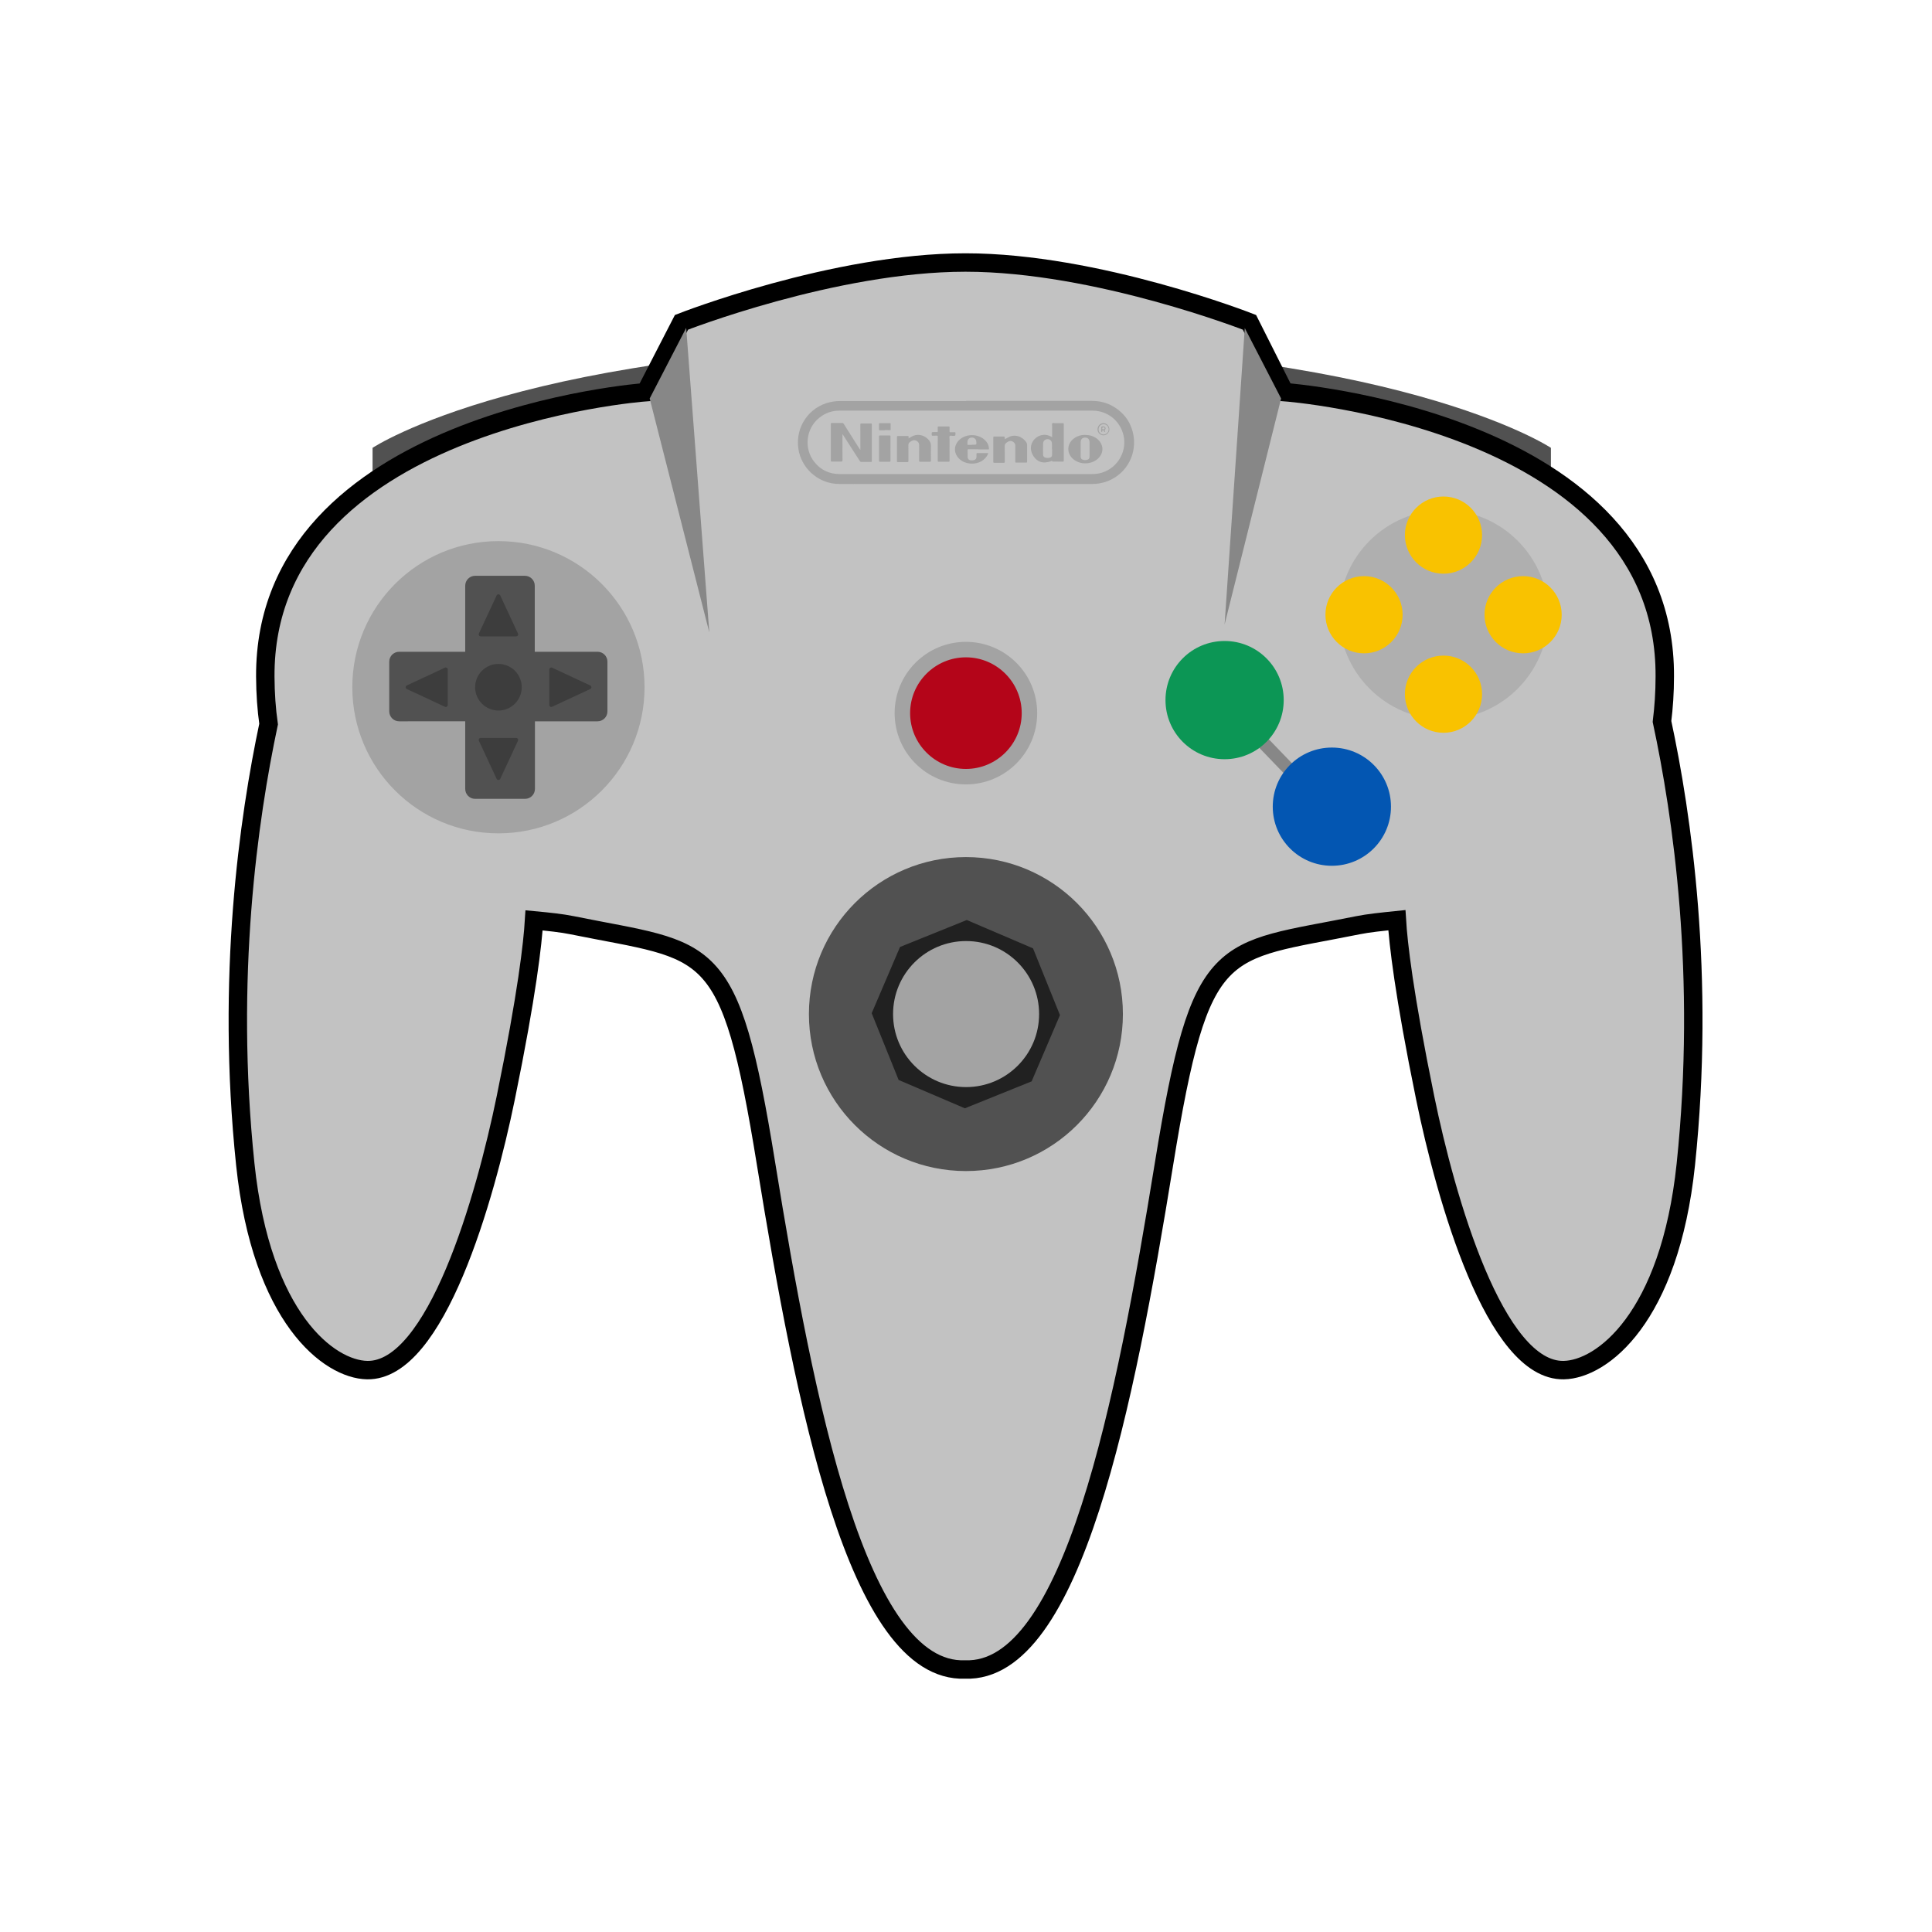<?xml version="1.0" encoding="UTF-8" standalone="no"?>
<!-- Created with Inkscape (http://www.inkscape.org/) -->

<svg
   xmlns:dc="http://purl.org/dc/elements/1.1/"
   xmlns:cc="http://creativecommons.org/ns#"
   xmlns:rdf="http://www.w3.org/1999/02/22-rdf-syntax-ns#"
   xmlns:svg="http://www.w3.org/2000/svg"
   xmlns="http://www.w3.org/2000/svg"
   xmlns:sodipodi="http://sodipodi.sourceforge.net/DTD/sodipodi-0.dtd"
   xmlns:inkscape="http://www.inkscape.org/namespaces/inkscape"
   width="42"
   height="42"
   viewBox="0 0 11.113 11.113"
   version="1.1"
   id="svg4925"
   inkscape:version="0.92.5 (2060ec1f9f, 2020-04-08)"
   sodipodi:docname="gamepad_nintendo_64.svg">
  <defs
     id="defs4919">
    <clipPath
       id="clipPath16"
       clipPathUnits="userSpaceOnUse">
      <path
         inkscape:connector-curvature="0"
         id="path18"
         d="M 0,366.069 H 352.845 V 0 H 0 Z" />
    </clipPath>
    <clipPath
       id="clipPath16-4"
       clipPathUnits="userSpaceOnUse">
      <path
         inkscape:connector-curvature="0"
         id="path18-6"
         d="M 0,366.069 H 352.845 V 0 H 0 Z" />
    </clipPath>
    <clipPath
       id="clipPath16-4-4"
       clipPathUnits="userSpaceOnUse">
      <path
         inkscape:connector-curvature="0"
         id="path18-6-6"
         d="M 0,366.069 H 352.845 V 0 H 0 Z" />
    </clipPath>
  </defs>
  <sodipodi:namedview
     id="base"
     pagecolor="#ffffff"
     bordercolor="#666666"
     borderopacity="1.0"
     inkscape:pageopacity="0.0"
     inkscape:pageshadow="2"
     inkscape:zoom="22.627417"
     inkscape:cx="14.408843"
     inkscape:cy="35.16371"
     inkscape:document-units="mm"
     inkscape:current-layer="layer1"
     showgrid="false"
     units="px"
     inkscape:window-width="3840"
     inkscape:window-height="2065"
     inkscape:window-x="0"
     inkscape:window-y="0"
     inkscape:window-maximized="1"
     inkscape:snap-bbox="false" />
  <g
     inkscape:label="Layer 1"
     inkscape:groupmode="layer"
     id="layer1"
     transform="translate(0,-285.887)">
    <g
       id="g6500">
      <path
         d="m 8.921,288.75 v -0.287 c 0,0 -0.895,-0.596 -3.389,-0.596 -2.495,0 -3.389,0.596 -3.389,0.596 v 0.287"
         style="fill:#515151;fill-opacity:1;fill-rule:nonzero;stroke:none;stroke-width:0.023"
         id="path22-9-2"
         inkscape:connector-curvature="0" />
      <path
         inkscape:connector-curvature="0"
         id="path26-2-4"
         d="m 5.553,287.397 c -0.757,0 -1.633,0.344 -1.633,0.344 l -0.207,0.402 c 0,0 -2.194,0.16 -2.187,1.636 5.085e-4,0.098 0.007,0.189 0.019,0.273 -0.114,0.538 -0.247,1.454 -0.134,2.533 0.093,0.884 0.482,1.179 0.701,1.183 0.396,0.007 0.679,-0.99 0.797,-1.565 0.124,-0.605 0.155,-0.891 0.163,-1.022 0.085,0.008 0.161,0.016 0.219,0.028 0.795,0.161 0.905,0.07 1.116,1.376 0.222,1.369 0.525,2.928 1.144,2.905 0.619,0.023 0.922,-1.537 1.144,-2.905 0.212,-1.307 0.321,-1.216 1.116,-1.376 0.059,-0.012 0.137,-0.02 0.224,-0.029 0.008,0.131 0.039,0.417 0.163,1.023 0.118,0.576 0.401,1.573 0.797,1.565 0.219,-0.004 0.609,-0.299 0.702,-1.183 0.114,-1.089 -0.022,-2.012 -0.137,-2.548 2.04e-5,-1.6e-4 -2.04e-5,-3.4e-4 0,-5e-4 0.01,-0.08 0.016,-0.166 0.016,-0.258 0.008,-1.476 -2.187,-1.636 -2.187,-1.636 L 7.187,287.741 c 0,0 -0.876,-0.344 -1.633,-0.344 z"
         style="fill:#c2c2c2;fill-opacity:1;fill-rule:nonzero;stroke:#000000;stroke-width:0.106;stroke-miterlimit:4;stroke-dasharray:none;stroke-opacity:1" />
      <path
         sodipodi:nodetypes="cccc"
         d="m 7.16,287.774 -0.116,1.705 0.325,-1.3 z"
         style="fill:#878787;fill-opacity:1;fill-rule:nonzero;stroke:none;stroke-width:0.022"
         id="path226-0-9"
         inkscape:connector-curvature="0" />
      <path
         d="m 3.696,289.84 c 0,0.458 -0.371,0.829 -0.829,0.829 -0.458,0 -0.829,-0.371 -0.829,-0.829 0,-0.458 0.371,-0.829 0.829,-0.829 0.458,0 0.829,0.371 0.829,0.829"
         style="fill:#a3a3a3;fill-opacity:1;fill-rule:nonzero;stroke:none;stroke-width:0.023"
         id="path46-2-8"
         inkscape:connector-curvature="0" />
      <path
         d="m 3.696,289.84 c 0,0.458 -0.371,0.829 -0.829,0.829 -0.458,0 -0.829,-0.371 -0.829,-0.829 0,-0.458 0.371,-0.829 0.829,-0.829 0.458,0 0.829,0.371 0.829,0.829 z"
         style="fill:none;stroke:#a3a3a3;stroke-width:0.023;stroke-linecap:round;stroke-linejoin:round;stroke-miterlimit:10;stroke-dasharray:none;stroke-opacity:1"
         id="path50-4-3"
         inkscape:connector-curvature="0" />
      <path
         d="M 3.02,290.482 H 2.733 c -0.032,0 -0.057,-0.026 -0.057,-0.057 v -0.389 H 2.296 c -0.032,0 -0.057,-0.026 -0.057,-0.057 v -0.286 c 0,-0.032 0.026,-0.057 0.057,-0.057 h 0.38 v -0.38 c 0,-0.032 0.026,-0.057 0.057,-0.057 h 0.286 c 0.032,0 0.057,0.026 0.057,0.057 v 0.38 h 0.361 c 0.032,0 0.057,0.026 0.057,0.057 v 0.286 c 0,0.032 -0.026,0.057 -0.057,0.057 H 3.077 v 0.389 c 0,0.032 -0.026,0.057 -0.057,0.057"
         style="fill:#515151;fill-opacity:1;fill-rule:nonzero;stroke:none;stroke-width:0.023"
         id="path54-7-1"
         inkscape:connector-curvature="0" />
      <path
         d="m 5.966,289.989 c 0,0.226 -0.183,0.41 -0.41,0.41 -0.226,0 -0.41,-0.183 -0.41,-0.41 0,-0.226 0.183,-0.41 0.41,-0.41 0.226,0 0.41,0.183 0.41,0.41"
         style="fill:#a3a3a3;fill-opacity:1;fill-rule:nonzero;stroke:none;stroke-width:0.023"
         id="path58-7-3"
         inkscape:connector-curvature="0" />
      <path
         d="m 6.459,291.72 c 0,0.499 -0.404,0.903 -0.903,0.903 -0.499,0 -0.903,-0.404 -0.903,-0.903 0,-0.499 0.404,-0.903 0.903,-0.903 0.499,0 0.903,0.404 0.903,0.903"
         style="fill:#515151;fill-opacity:1;fill-rule:nonzero;stroke:none;stroke-width:0.023"
         id="path66-4-9"
         inkscape:connector-curvature="0" />
      <path
         d="m 7.458,290.305 -0.053,0.051 -0.186,-0.193 0.053,-0.051 z"
         style="fill:#878787;fill-opacity:1;fill-rule:nonzero;stroke:none;stroke-width:0.023"
         id="path70-9"
         inkscape:connector-curvature="0" />
      <path
         d="m 8.906,289.423 c 0,0.333 -0.27,0.602 -0.602,0.602 -0.333,0 -0.602,-0.27 -0.602,-0.602 0,-0.333 0.27,-0.602 0.602,-0.602 0.333,0 0.602,0.27 0.602,0.602"
         style="fill:#afafaf;fill-opacity:1;fill-rule:nonzero;stroke:none;stroke-width:0.024"
         id="path78-3"
         inkscape:connector-curvature="0" />
      <path
         d="m 3.001,289.84 c 0,0.074 -0.06,0.134 -0.134,0.134 -0.074,0 -0.134,-0.06 -0.134,-0.134 0,-0.074 0.06,-0.134 0.134,-0.134 0.074,0 0.134,0.06 0.134,0.134"
         style="fill:#3d3d3d;fill-opacity:1;fill-rule:nonzero;stroke:none;stroke-width:0.023"
         id="path82-1-0"
         inkscape:connector-curvature="0" />
      <path
         d="m 2.765,290.143 h 0.204 l -0.102,0.219 z"
         style="fill:#3d3d3d;fill-opacity:1;fill-rule:nonzero;stroke:none;stroke-width:0.023"
         id="path86-2-6"
         inkscape:connector-curvature="0" />
      <path
         d="m 2.765,290.143 h 0.204 l -0.102,0.219 z"
         style="fill:none;stroke:#3d3d3d;stroke-width:0.023;stroke-linecap:butt;stroke-linejoin:round;stroke-miterlimit:10;stroke-dasharray:none;stroke-opacity:1"
         id="path90-8-4"
         inkscape:connector-curvature="0" />
      <path
         d="M 2.969,289.536 H 2.765 l 0.102,-0.219 z"
         style="fill:#3d3d3d;fill-opacity:1;fill-rule:nonzero;stroke:none;stroke-width:0.023"
         id="path94-9-0"
         inkscape:connector-curvature="0" />
      <path
         d="M 2.969,289.536 H 2.765 l 0.102,-0.219 z"
         style="fill:none;stroke:#3d3d3d;stroke-width:0.023;stroke-linecap:butt;stroke-linejoin:round;stroke-miterlimit:10;stroke-dasharray:none;stroke-opacity:1"
         id="path98-3-6"
         inkscape:connector-curvature="0" />
      <path
         d="m 2.564,289.738 v 0.204 l -0.219,-0.102 z"
         style="fill:#3d3d3d;fill-opacity:1;fill-rule:nonzero;stroke:none;stroke-width:0.023"
         id="path102-6-6"
         inkscape:connector-curvature="0" />
      <path
         d="m 2.564,289.738 v 0.204 l -0.219,-0.102 z"
         style="fill:none;stroke:#3d3d3d;stroke-width:0.023;stroke-linecap:butt;stroke-linejoin:round;stroke-miterlimit:10;stroke-dasharray:none;stroke-opacity:1"
         id="path106-8-5"
         inkscape:connector-curvature="0" />
      <path
         d="m 3.171,289.942 v -0.204 l 0.219,0.102 z"
         style="fill:#3d3d3d;fill-opacity:1;fill-rule:nonzero;stroke:none;stroke-width:0.023"
         id="path110-0-9"
         inkscape:connector-curvature="0" />
      <path
         d="m 3.171,289.942 v -0.204 l 0.219,0.102 z"
         style="fill:none;stroke:#3d3d3d;stroke-width:0.023;stroke-linecap:butt;stroke-linejoin:round;stroke-miterlimit:10;stroke-dasharray:none;stroke-opacity:1"
         id="path114-2-7"
         inkscape:connector-curvature="0" />
      <path
         d="m 5.877,289.989 c 0,0.177 -0.144,0.321 -0.321,0.321 -0.177,0 -0.321,-0.144 -0.321,-0.321 0,-0.177 0.144,-0.321 0.321,-0.321 0.177,0 0.321,0.144 0.321,0.321"
         style="fill:#b40519;fill-opacity:1;fill-rule:nonzero;stroke:none;stroke-width:0.023"
         id="path118-1-8"
         inkscape:connector-curvature="0" />
      <path
         d="m 7.384,289.914 c 0,0.188 -0.152,0.34 -0.34,0.34 -0.188,0 -0.34,-0.152 -0.34,-0.34 0,-0.188 0.152,-0.34 0.34,-0.34 0.188,0 0.34,0.152 0.34,0.34"
         style="fill:#0c9655;fill-opacity:1;fill-rule:nonzero;stroke:none;stroke-width:0.023"
         id="path122-0-9"
         inkscape:connector-curvature="0" />
      <path
         d="m 8.068,289.423 c 0,0.123 -0.1,0.222 -0.222,0.222 -0.123,0 -0.222,-0.1 -0.222,-0.222 0,-0.123 0.1,-0.222 0.222,-0.222 0.123,0 0.222,0.1 0.222,0.222"
         style="fill:#f9c200;fill-opacity:1;fill-rule:nonzero;stroke:none;stroke-width:0.023"
         id="path126-5-6"
         inkscape:connector-curvature="0" />
      <path
         d="m 8.983,289.423 c 0,0.123 -0.1,0.222 -0.222,0.222 -0.123,0 -0.222,-0.1 -0.222,-0.222 0,-0.123 0.1,-0.222 0.222,-0.222 0.123,0 0.222,0.1 0.222,0.222"
         style="fill:#f9c200;fill-opacity:1;fill-rule:nonzero;stroke:none;stroke-width:0.023"
         id="path130-1-2"
         inkscape:connector-curvature="0" />
      <path
         d="m 8.303,289.658 c 0.123,0 0.222,0.1 0.222,0.222 0,0.123 -0.1,0.222 -0.222,0.222 -0.123,0 -0.222,-0.1 -0.222,-0.222 0,-0.123 0.1,-0.222 0.222,-0.222"
         style="fill:#f9c200;fill-opacity:1;fill-rule:nonzero;stroke:none;stroke-width:0.023"
         id="path134-1-6"
         inkscape:connector-curvature="0" />
      <path
         d="m 8.303,288.743 c 0.123,0 0.222,0.1 0.222,0.222 0,0.123 -0.1,0.222 -0.222,0.222 -0.123,0 -0.222,-0.1 -0.222,-0.222 0,-0.123 0.1,-0.222 0.222,-0.222"
         style="fill:#f9c200;fill-opacity:1;fill-rule:nonzero;stroke:none;stroke-width:0.023"
         id="path138-0-3"
         inkscape:connector-curvature="0" />
      <path
         d="m 5.169,292.099 -0.155,-0.384 0.163,-0.381 0.384,-0.155 0.381,0.163 0.155,0.384 -0.163,0.381 -0.384,0.155 z"
         style="fill:#212121;fill-opacity:1;fill-rule:nonzero;stroke:none;stroke-width:0.023"
         id="path142-1"
         inkscape:connector-curvature="0" />
      <path
         d="m 8.001,290.527 c 0,0.188 -0.152,0.34 -0.34,0.34 -0.188,0 -0.34,-0.152 -0.34,-0.34 0,-0.188 0.152,-0.34 0.34,-0.34 0.188,0 0.34,0.152 0.34,0.34"
         style="fill:#0356b2;fill-opacity:1;fill-rule:nonzero;stroke:none;stroke-width:0.023"
         id="path146-8-9"
         inkscape:connector-curvature="0" />
      <path
         d="m 5.977,291.72 c 0,0.232 -0.188,0.42 -0.42,0.42 -0.232,0 -0.42,-0.188 -0.42,-0.42 0,-0.232 0.188,-0.42 0.42,-0.42 0.232,0 0.42,0.188 0.42,0.42"
         style="fill:#a3a3a3;fill-opacity:1;fill-rule:nonzero;stroke:none;stroke-width:0.028"
         id="path154-9"
         inkscape:connector-curvature="0" />
      <path
         d="M 5.556,288.614 H 6.279 c 0.013,0 0.025,-9.1e-4 0.038,-0.003 0.101,-0.018 0.168,-0.118 0.146,-0.218 -0.019,-0.085 -0.092,-0.144 -0.179,-0.144 -0.485,-8e-5 -0.97,-3e-5 -1.455,0 -0.043,0 -0.081,0.013 -0.115,0.04 -0.078,0.061 -0.092,0.177 -0.03,0.255 0.038,0.048 0.088,0.07 0.148,0.07 z m -2.28e-5,-0.421 c 0.241,0 0.482,9e-5 0.724,-7e-5 0.045,-4e-5 0.087,0.01 0.125,0.033 0.065,0.039 0.105,0.097 0.116,0.173 0.016,0.116 -0.052,0.224 -0.162,0.26 -0.025,0.008 -0.051,0.012 -0.078,0.012 -0.428,-4e-5 -0.857,-4e-5 -1.285,-4e-5 -0.057,0 -0.115,4.6e-4 -0.172,-1.8e-4 -0.108,-9.2e-4 -0.203,-0.078 -0.228,-0.183 -0.028,-0.122 0.039,-0.243 0.158,-0.282 0.026,-0.008 0.052,-0.012 0.079,-0.012 0.241,8e-5 0.482,3e-5 0.724,3e-5"
         style="fill:#a3a3a3;fill-opacity:1;fill-rule:evenodd;stroke:none;stroke-width:0.023"
         id="path178-2"
         inkscape:connector-curvature="0" />
      <path
         d="m 4.949,288.474 v -0.006 c 0,-0.047 9.17e-5,-0.093 -1.376e-4,-0.139 0,-0.005 0.001,-0.006 0.006,-0.006 0.018,2.8e-4 0.037,2.3e-4 0.055,5e-5 0.004,-5e-5 0.005,9.2e-4 0.005,0.005 -9.18e-5,0.07 -9.18e-5,0.14 2.29e-5,0.21 0,0.005 -0.001,0.006 -0.005,0.006 -0.019,-2.3e-4 -0.037,-2.3e-4 -0.056,0 -0.004,9e-5 -0.006,-0.002 -0.008,-0.005 -0.032,-0.049 -0.063,-0.098 -0.095,-0.148 -0.001,-0.002 -0.002,-0.004 -0.005,-0.006 v 0.006 c 0,0.048 -1.376e-4,0.096 1.606e-4,0.144 6.88e-5,0.006 -0.002,0.007 -0.008,0.007 -0.018,-3.6e-4 -0.035,-2.7e-4 -0.053,-5e-5 -0.004,5e-5 -0.006,-4.8e-4 -0.006,-0.006 1.606e-4,-0.07 1.606e-4,-0.14 -2.3e-5,-0.21 0,-0.005 0.002,-0.006 0.006,-0.006 0.02,1.8e-4 0.04,2.3e-4 0.06,-4e-5 0.004,-5e-5 0.006,0.002 0.008,0.005 0.031,0.049 0.062,0.098 0.093,0.147 4.358e-4,-4e-5 8.483e-4,-9e-5 0.001,-1.4e-4"
         style="fill:#a3a3a3;fill-opacity:1;fill-rule:evenodd;stroke:none;stroke-width:0.023"
         id="path182-6"
         inkscape:connector-curvature="0" />
      <path
         d="m 6.051,288.471 c 0,-0.011 2.065e-4,-0.021 -4.58e-5,-0.032 -3.899e-4,-0.015 -0.01,-0.025 -0.024,-0.026 -0.014,-4.5e-4 -0.026,0.009 -0.027,0.024 -8.241e-4,0.022 -5.284e-4,0.044 -1.376e-4,0.066 1.835e-4,0.009 0.006,0.015 0.016,0.017 0.006,9.2e-4 0.013,0.002 0.02,2.3e-4 0.01,-0.002 0.016,-0.007 0.016,-0.018 2.065e-4,-0.011 4.59e-5,-0.021 6.89e-5,-0.032 m 4.58e-5,-0.068 c 0,-0.022 -6.88e-5,-0.042 4.59e-5,-0.063 0,-0.006 -0.002,-0.013 9.162e-4,-0.017 0.003,-0.004 0.011,-9.2e-4 0.017,-9.2e-4 0.014,-1.8e-4 0.029,5e-5 0.044,-1.4e-4 0.004,-4e-5 0.005,4.9e-4 0.005,0.005 -1.147e-4,0.07 -1.147e-4,0.14 -2.3e-5,0.21 2.3e-5,0.004 -7.804e-4,0.006 -0.005,0.006 -0.019,-2.1e-4 -0.038,-4e-5 -0.057,-1.1e-4 -0.002,0 -0.005,9.1e-4 -0.005,-0.003 -4.129e-4,-0.004 -0.003,-4.9e-4 -0.004,-1.8e-4 -0.012,0.005 -0.024,0.007 -0.036,0.008 -0.03,0.002 -0.052,-0.013 -0.068,-0.037 -0.035,-0.055 7.321e-4,-0.108 0.044,-0.119 0.021,-0.006 0.04,-0.002 0.059,0.008 0.002,9.2e-4 0.003,0.002 0.006,0.004"
         style="fill:#a3a3a3;fill-opacity:1;fill-rule:evenodd;stroke:none;stroke-width:0.023"
         id="path186-0"
         inkscape:connector-curvature="0" />
      <path
         d="m 5.779,288.413 c 0.007,-0.003 0.014,-0.006 0.02,-0.01 0.038,-0.022 0.083,-0.005 0.105,0.029 0.003,0.005 0.004,0.01 0.004,0.015 -1.376e-4,0.032 -1.376e-4,0.064 2.3e-5,0.095 2.28e-5,0.004 -5.527e-4,0.006 -0.005,0.006 -0.019,-2.8e-4 -0.039,-2.8e-4 -0.058,-4e-5 -0.004,4e-5 -0.005,-9.2e-4 -0.005,-0.006 1.835e-4,-0.031 9.18e-5,-0.062 9.18e-5,-0.093 0,-0.015 -0.018,-0.029 -0.033,-0.025 -0.005,0.002 -0.009,0.003 -0.013,0.006 -0.01,0.006 -0.015,0.012 -0.015,0.024 8.725e-4,0.03 1.835e-4,0.059 3.9e-4,0.089 4.58e-5,0.005 -0.001,0.006 -0.005,0.006 -0.019,-2.4e-4 -0.037,-2.4e-4 -0.056,0 -0.004,9e-5 -0.005,-9.2e-4 -0.005,-0.006 1.375e-4,-0.046 1.605e-4,-0.093 0,-0.139 0,-0.005 0.002,-0.006 0.005,-0.006 0.018,1.8e-4 0.037,2.7e-4 0.055,-5e-5 0.005,-1.3e-4 0.006,0.002 0.006,0.006 -3.211e-4,0.003 -4.59e-5,0.006 -4.59e-5,0.009"
         style="fill:#a3a3a3;fill-opacity:1;fill-rule:evenodd;stroke:none;stroke-width:0.023"
         id="path190-2"
         inkscape:connector-curvature="0" />
      <path
         d="m 5.225,288.409 c 0.006,-0.004 0.011,-0.006 0.016,-0.009 0.032,-0.02 0.07,-0.013 0.096,0.012 0.012,0.011 0.018,0.023 0.018,0.04 -0.001,0.028 -4.588e-4,0.057 -1.377e-4,0.085 6.89e-5,0.006 -0.002,0.006 -0.007,0.006 -0.018,-2.8e-4 -0.037,-2.8e-4 -0.055,0 -0.005,1.2e-4 -0.006,-9.2e-4 -0.006,-0.006 2.753e-4,-0.03 1.376e-4,-0.061 1.376e-4,-0.091 0,-0.017 -0.019,-0.031 -0.035,-0.026 -0.004,0.002 -0.009,0.003 -0.013,0.006 -0.009,0.005 -0.015,0.012 -0.014,0.024 8.727e-4,0.029 9.17e-5,0.058 4.588e-4,0.088 9.17e-5,0.006 -0.002,0.007 -0.007,0.007 -0.018,-3.7e-4 -0.036,-2.8e-4 -0.054,-5e-5 -0.004,5e-5 -0.005,-9.2e-4 -0.005,-0.006 1.606e-4,-0.046 1.147e-4,-0.093 2.29e-5,-0.139 0,-0.004 8.484e-4,-0.005 0.005,-0.005 0.019,1.8e-4 0.038,1.8e-4 0.057,0 0.004,-4e-5 0.005,9.2e-4 0.005,0.005 -3.442e-4,0.003 -9.18e-5,0.006 -9.18e-5,0.01"
         style="fill:#a3a3a3;fill-opacity:1;fill-rule:evenodd;stroke:none;stroke-width:0.023"
         id="path194-2"
         inkscape:connector-curvature="0" />
      <path
         d="m 6.216,288.471 h 2.29e-5 c 0,0.014 -1.835e-4,0.029 6.89e-5,0.043 1.606e-4,0.01 0.005,0.016 0.015,0.018 0.005,0.002 0.011,9.2e-4 0.016,9.2e-4 0.013,-9.2e-4 0.02,-0.007 0.02,-0.02 2.295e-4,-0.028 2.982e-4,-0.055 0,-0.083 -1.146e-4,-0.016 -0.01,-0.026 -0.025,-0.026 -0.016,4e-5 -0.026,0.01 -0.026,0.026 -2.064e-4,0.014 -2.29e-5,0.027 -2.29e-5,0.041 m 0.027,-0.082 c 0.024,9e-5 0.046,0.006 0.066,0.021 0.042,0.032 0.043,0.086 0.002,0.119 -0.038,0.031 -0.098,0.031 -0.136,4.9e-4 -0.041,-0.033 -0.04,-0.09 0.003,-0.121 0.019,-0.014 0.041,-0.02 0.065,-0.02"
         style="fill:#a3a3a3;fill-opacity:1;fill-rule:evenodd;stroke:none;stroke-width:0.023"
         id="path198-5"
         inkscape:connector-curvature="0" />
      <path
         d="m 5.59,288.445 h 0.01 c 0.017,0 0.017,0 0.016,-0.017 -9.645e-4,-0.014 -0.011,-0.024 -0.025,-0.024 -0.014,-3.8e-4 -0.024,0.008 -0.026,0.022 -5.963e-4,0.006 -9.16e-5,0.011 -3.211e-4,0.017 -1.147e-4,0.003 0.001,0.003 0.004,0.003 0.007,-5e-5 0.015,0 0.022,0 m 0.036,0.025 c -0.019,0 -0.037,1.4e-4 -0.056,-5e-5 -0.004,-4e-5 -0.005,4.9e-4 -0.005,0.006 3.441e-4,0.012 4.58e-5,0.025 1.835e-4,0.037 1.376e-4,0.013 0.007,0.02 0.02,0.021 0.005,3.4e-4 0.01,4.3e-4 0.015,-9.2e-4 0.011,-0.003 0.016,-0.009 0.016,-0.02 1.376e-4,-0.006 1.835e-4,-0.011 0,-0.017 -9.18e-5,-0.003 6.884e-4,-0.004 0.004,-0.004 0.02,6e-5 0.04,1.1e-4 0.06,0 0.005,-6e-5 0.003,0.003 0.002,0.005 -0.007,0.018 -0.02,0.031 -0.036,0.041 -0.039,0.023 -0.093,0.019 -0.126,-0.01 -0.037,-0.032 -0.037,-0.082 -2.752e-4,-0.114 0.039,-0.034 0.104,-0.033 0.142,9.2e-4 0.015,0.013 0.024,0.029 0.026,0.05 4.359e-4,0.005 -3.212e-4,0.006 -0.005,0.006 -0.019,-2.7e-4 -0.037,-1.2e-4 -0.056,-1.2e-4"
         style="fill:#a3a3a3;fill-opacity:1;fill-rule:evenodd;stroke:none;stroke-width:0.023"
         id="path202-2"
         inkscape:connector-curvature="0" />
      <path
         d="m 5.394,288.468 c 0,-0.023 -1.147e-4,-0.046 1.147e-4,-0.069 4.58e-5,-0.005 -0.001,-0.006 -0.005,-0.006 -0.008,2.6e-4 -0.017,-4e-5 -0.025,1.5e-4 -0.003,8e-5 -0.004,-4.9e-4 -0.005,-0.005 -4.817e-4,-0.016 -6.205e-4,-0.016 0.015,-0.016 0.005,0 0.01,-1.9e-4 0.016,3e-5 0.003,1.2e-4 0.004,-9.2e-4 0.004,-0.004 -2.294e-4,-0.007 9.17e-5,-0.015 -1.377e-4,-0.023 -9.17e-5,-0.004 9.369e-4,-0.005 0.004,-0.005 0.02,1.4e-4 0.039,1.4e-4 0.059,0 0.004,-3e-5 0.005,9.2e-4 0.005,0.005 -2.981e-4,0.007 9.18e-5,0.015 -1.605e-4,0.023 -1.147e-4,0.004 0.001,0.005 0.004,0.005 0.009,-2.2e-4 0.017,7e-5 0.026,-1.3e-4 0.003,-9e-5 0.004,9.2e-4 0.004,0.005 2.295e-4,0.016 3.671e-4,0.016 -0.015,0.016 -0.006,9e-5 -0.015,-0.003 -0.018,9.2e-4 -0.003,0.004 -0.001,0.012 -0.001,0.018 -4.6e-5,0.041 -1.148e-4,0.083 9.17e-5,0.124 2.3e-5,0.005 -0.001,0.006 -0.006,0.006 -0.019,-3.2e-4 -0.038,-2.7e-4 -0.057,-5e-5 -0.004,5e-5 -0.005,-9.2e-4 -0.005,-0.006 2.294e-4,-0.023 1.146e-4,-0.046 1.146e-4,-0.07"
         style="fill:#a3a3a3;fill-opacity:1;fill-rule:evenodd;stroke:none;stroke-width:0.023"
         id="path206-0"
         inkscape:connector-curvature="0" />
      <path
         d="m 5.122,288.468 c 0,0.023 -1.146e-4,0.046 1.377e-4,0.069 4.58e-5,0.005 -0.001,0.006 -0.006,0.006 -0.018,-2.4e-4 -0.037,-2.4e-4 -0.055,0 -0.004,3e-5 -0.005,-9.2e-4 -0.005,-0.006 1.605e-4,-0.046 1.605e-4,-0.093 0,-0.139 -2.3e-5,-0.005 0.001,-0.006 0.005,-0.006 0.019,1.9e-4 0.037,1.9e-4 0.056,0 0.004,-4e-5 0.005,9.2e-4 0.005,0.005 -2.064e-4,0.023 -1.147e-4,0.046 -1.147e-4,0.07"
         style="fill:#a3a3a3;fill-opacity:1;fill-rule:evenodd;stroke:none;stroke-width:0.023"
         id="path210-8"
         inkscape:connector-curvature="0" />
      <path
         d="m 5.089,288.362 c -0.01,0 -0.019,-9e-5 -0.029,9e-5 -0.003,9e-5 -0.004,-9.2e-4 -0.004,-0.005 1.835e-4,-0.011 1.376e-4,-0.021 0,-0.032 0,-0.003 6.884e-4,-0.004 0.004,-0.004 0.02,1.1e-4 0.039,1.1e-4 0.059,0 0.003,0 0.004,9.1e-4 0.004,0.004 -1.605e-4,0.011 -2.063e-4,0.021 0,0.032 9.18e-5,0.004 -0.001,0.004 -0.004,0.004 -0.01,-1.4e-4 -0.019,-9e-5 -0.029,-9e-5"
         style="fill:#a3a3a3;fill-opacity:1;fill-rule:evenodd;stroke:none;stroke-width:0.023"
         id="path214-8"
         inkscape:connector-curvature="0" />
      <path
         d="m 6.348,288.386 c 0.015,1.4e-4 0.029,-0.013 0.029,-0.029 6.88e-5,-0.016 -0.013,-0.03 -0.029,-0.03 -0.016,-4e-5 -0.029,0.013 -0.029,0.03 -6.88e-5,0.016 0.012,0.029 0.028,0.029 m 1.147e-4,-0.065 c 0.018,-7e-5 0.034,0.016 0.034,0.036 2.29e-5,0.018 -0.016,0.034 -0.034,0.034 -0.019,0 -0.034,-0.016 -0.034,-0.034 -4.58e-5,-0.02 0.015,-0.036 0.034,-0.036"
         style="fill:#a3a3a3;fill-opacity:1;fill-rule:evenodd;stroke:none;stroke-width:0.023"
         id="path218-4"
         inkscape:connector-curvature="0" />
      <path
         d="m 6.346,288.356 c 0.004,3.9e-4 0.008,1.8e-4 0.008,-0.005 1.376e-4,-0.006 -0.004,-0.006 -0.008,-0.006 -0.005,-4.4e-4 -0.005,0.002 -0.006,0.006 -2.294e-4,0.006 0.002,0.006 0.006,0.006 m -0.011,-9.2e-4 c -2.3e-5,-9.2e-4 -1.147e-4,-0.002 2.28e-5,-0.003 3.9e-4,-0.004 -0.002,-0.01 0.001,-0.012 0.005,-0.002 0.011,-0.002 0.017,1.8e-4 0.007,0.003 0.009,0.012 0.003,0.017 -0.003,0.003 -0.002,0.005 -5.527e-4,0.007 0.001,0.002 0.003,0.004 -2.294e-4,0.006 -0.004,0.002 -0.003,-0.002 -0.004,-0.003 -8.968e-4,-9.2e-4 -0.002,-0.003 -0.002,-0.004 -0.001,-0.004 -0.004,-0.002 -0.007,-0.002 -0.003,0 -0.002,0.003 -0.002,0.005 -2.523e-4,0.002 4.129e-4,0.004 -0.003,0.004 -0.003,-5e-5 -0.003,-0.002 -0.003,-0.004 -2.3e-5,-0.004 0,-0.007 0,-0.011"
         style="fill:#a3a3a3;fill-opacity:1;fill-rule:evenodd;stroke:none;stroke-width:0.023"
         id="path222-9"
         inkscape:connector-curvature="0" />
      <path
         sodipodi:nodetypes="cccc"
         d="m 3.947,287.773 0.133,1.752 -0.343,-1.346 z"
         style="fill:#878787;fill-opacity:1;fill-rule:nonzero;stroke:none;stroke-width:0.023"
         id="path230-6-2"
         inkscape:connector-curvature="0" />
    </g>
  </g>
</svg>
